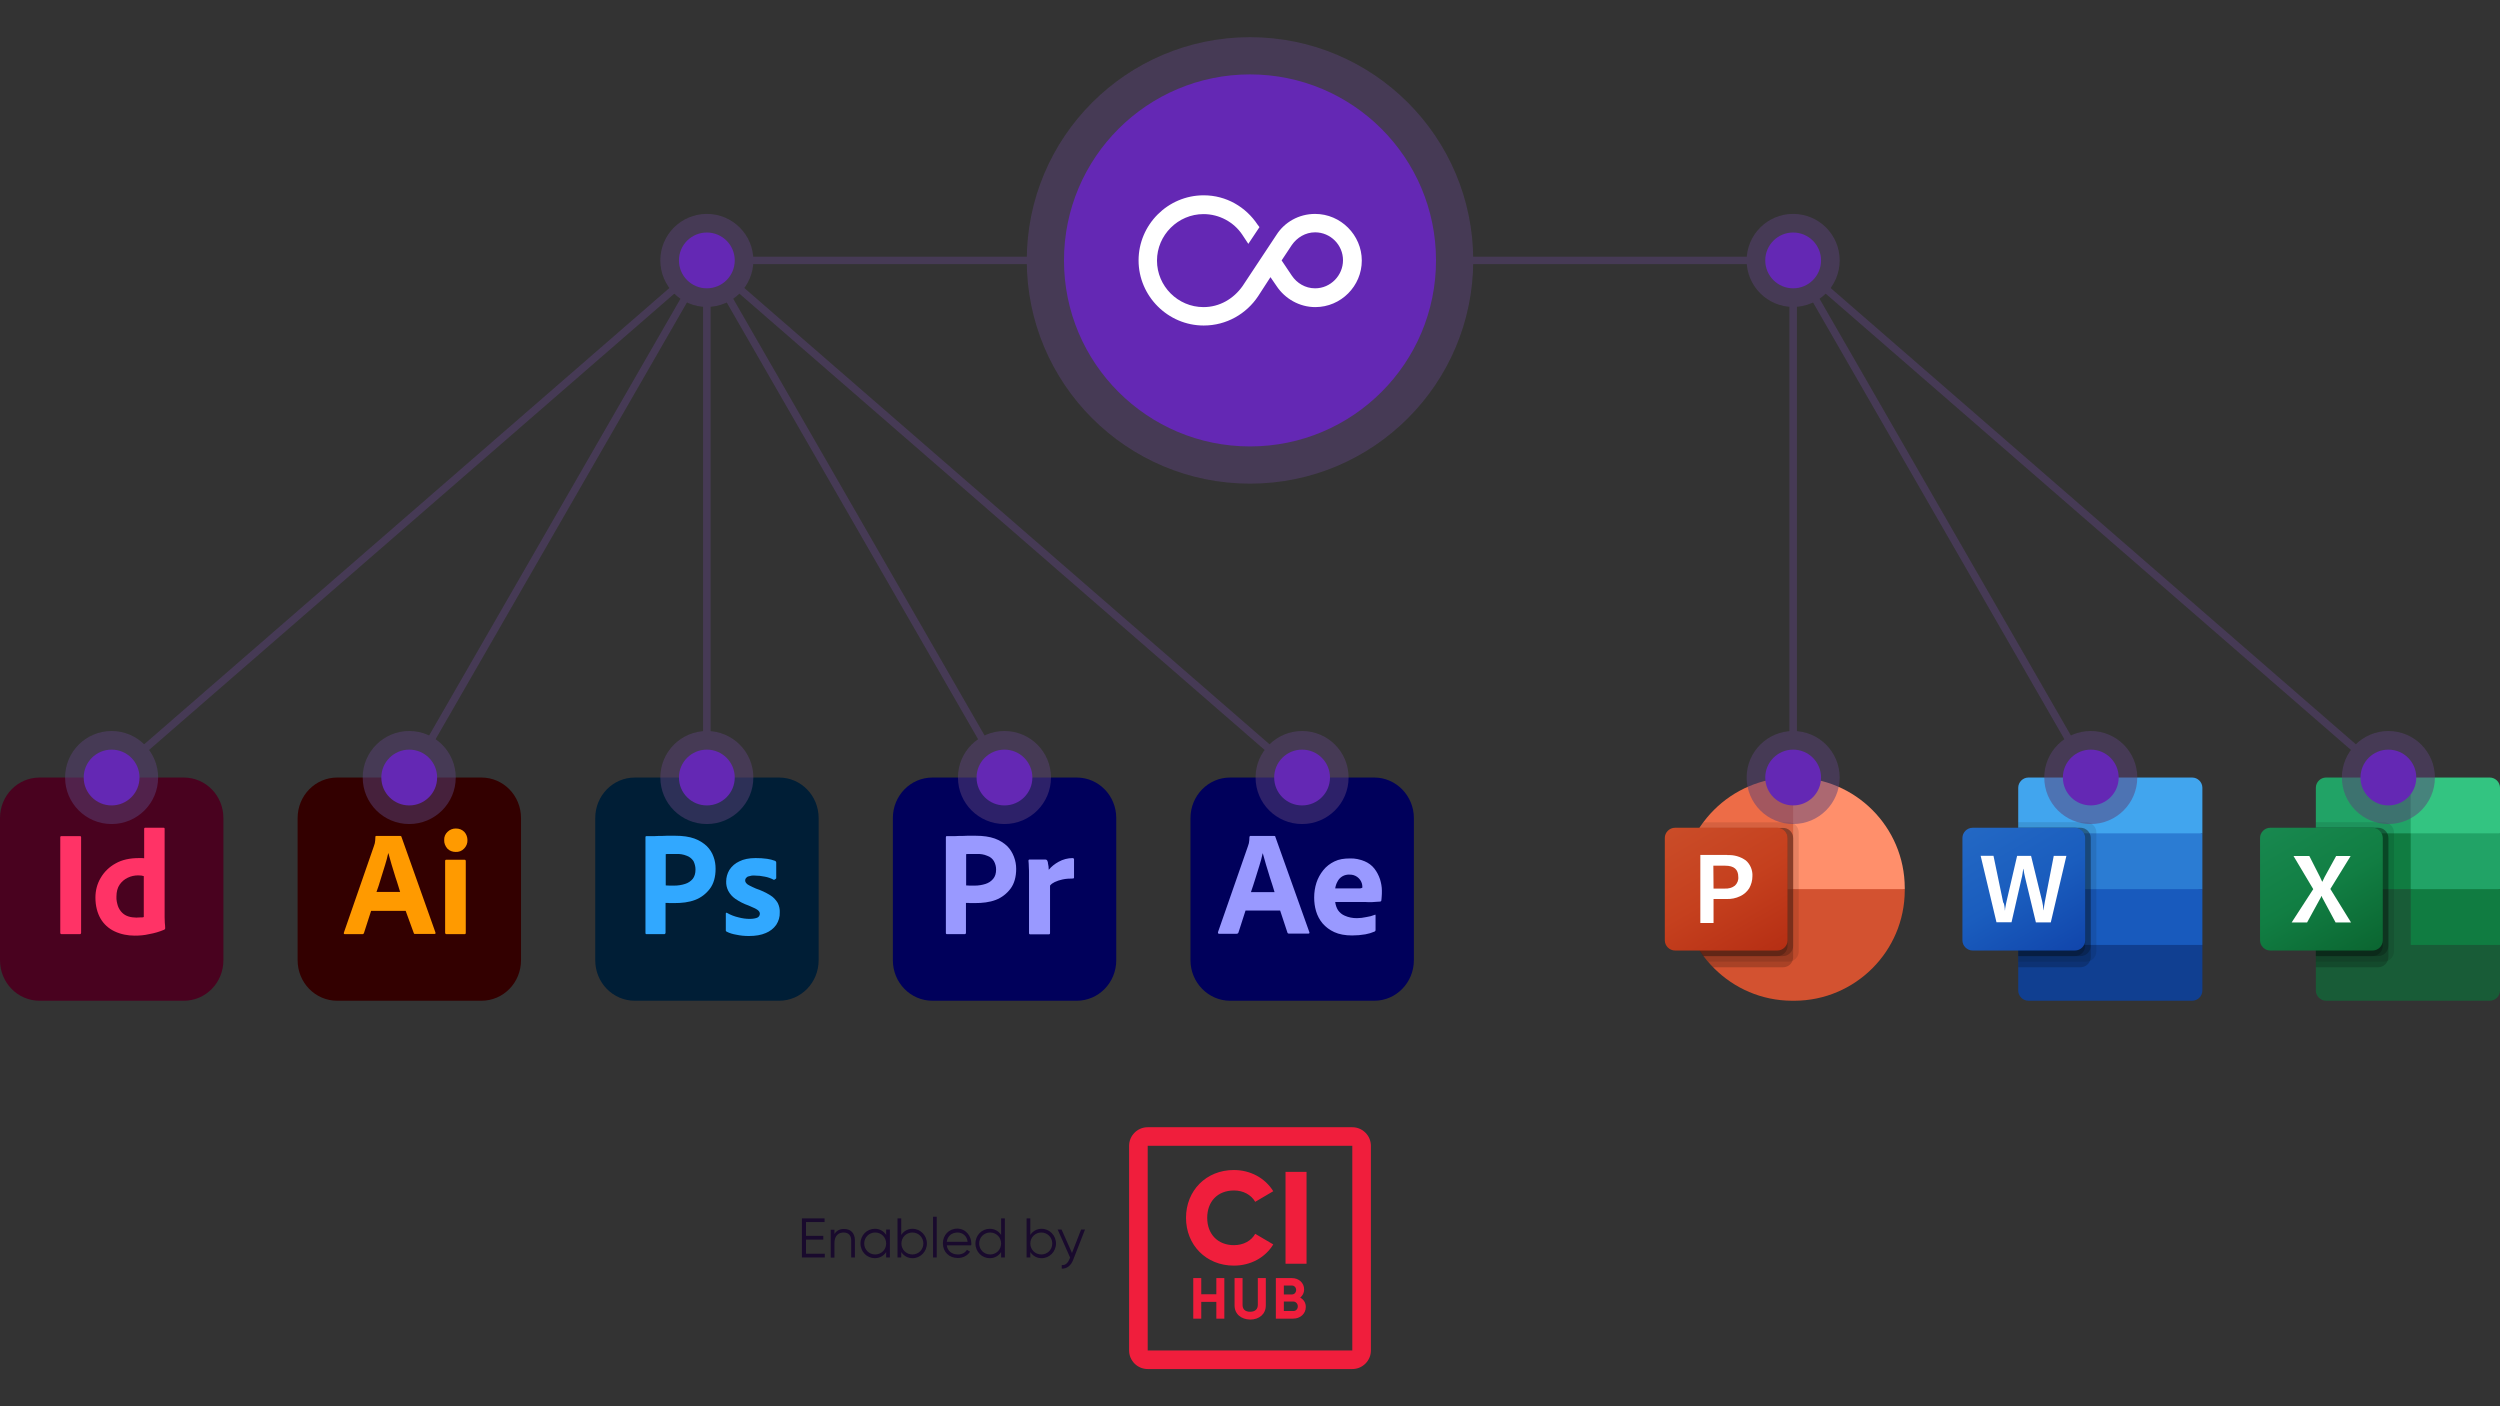 <?xml version="1.0" encoding="utf-8"?>
<!-- Generator: Adobe Illustrator 25.2.3, SVG Export Plug-In . SVG Version: 6.00 Build 0)  -->
<svg version="1.1" id="Ebene_1" xmlns="http://www.w3.org/2000/svg" xmlns:xlink="http://www.w3.org/1999/xlink" x="0px" y="0px"
	 width="1344px" height="756px" viewBox="0 0 1344 756" enable-background="new 0 0 1344 756" xml:space="preserve">
<rect x="0" y="0" width="1344" height="756" fill="#333333" stroke="none"/>
<g id="BG" opacity="0.2">
	<rect y="0" fill="none" width="1344" height="756"/>
</g>
<g id="HUB">
	<g>
		<g id="Layer_2_4_">
			<g id="Surfaces_5_">
				<g id="Video_Audio_Surface_2_">
					<g id="Outline_no_shadow_5_">
						<path fill="#00005B" d="M661.3,418h77.5c11.7,0,21.3,9.8,21.3,21.8v76.4c0,12-9.5,21.8-21.3,21.8h-77.5
							c-11.7,0-21.3-9.8-21.3-21.8v-76.4C640,427.8,649.5,418,661.3,418z"/>
					</g>
				</g>
			</g>
			<g id="Outlined_Mnemonics_Logos_5_">
				<g id="Ae_1_">
					<path fill="#9999FF" d="M688.2,489.5h-18.6l-3.8,11.8c-0.1,0.4-0.5,0.7-1,0.7h-9.4c-0.5,0-0.7-0.3-0.6-0.9l16.1-46.2
						c0.2-0.5,0.3-1,0.5-1.6c0.2-1.1,0.3-2.2,0.3-3.3c0-0.3,0.2-0.5,0.4-0.6h0.1H685c0.4,0,0.6,0.1,0.6,0.4l18.3,51.3
						c0.2,0.5,0,0.8-0.5,0.8h-10.5c-0.4,0-0.7-0.2-0.8-0.6L688.2,489.5z M672.5,479.6h12.7c-0.3-1.1-0.7-2.3-1.1-3.6
						c-0.4-1.3-0.9-2.8-1.4-4.3s-1-3.1-1.4-4.6c-0.5-1.5-0.9-3-1.3-4.4c-0.4-1.4-0.8-2.7-1.1-3.9h-0.1c-0.5,2.2-1,4.3-1.7,6.4
						c-0.8,2.4-1.5,4.9-2.3,7.4C674,475.1,673.3,477.4,672.5,479.6z"/>
					<path fill="#9999FF" d="M733.7,484.9h-15.9c0.2,1.6,0.7,3.1,1.5,4.4c0.9,1.3,2.2,2.4,3.7,3c2,0.9,4.2,1.3,6.4,1.3
						c1.7,0,3.5-0.2,5.2-0.6c1.5-0.2,3-0.6,4.5-1.2c0.3-0.2,0.4-0.1,0.4,0.4v7.6c0,0.2,0,0.4-0.1,0.6c-0.1,0.1-0.2,0.3-0.4,0.4
						c-1.6,0.7-3.3,1.2-5,1.5c-2.3,0.4-4.7,0.6-7.1,0.6c-3.8,0-7-0.6-9.6-1.8c-2.4-1.1-4.6-2.7-6.3-4.7c-1.6-1.9-2.8-4.2-3.5-6.6
						s-1-4.8-1-7.3c0-2.7,0.4-5.4,1.2-7.9s2.1-4.8,3.7-6.8c1.6-2,3.7-3.6,6-4.7c2.4-1.2,5.2-1.6,8.4-1.6c2.7-0.1,5.3,0.5,7.8,1.5
						c2.1,0.9,3.9,2.2,5.3,4c1.3,1.7,2.3,3.6,3,5.7c0.6,2,1,4,1,6.1c0,1.2,0,2.3-0.1,3.2c-0.1,1-0.1,1.7-0.2,2.1
						c0,0.4-0.4,0.6-0.7,0.6s-0.9,0-1.7,0.1s-1.7,0.1-2.9,0.2C736.2,485.1,735,484.9,733.7,484.9z M717.8,477.6h10.5
						c1.3,0,2.2,0,2.9,0c0.4,0,0.8-0.2,1.2-0.4v-0.5c0-0.6-0.1-1.3-0.3-1.9c-0.9-2.8-3.6-4.7-6.5-4.6c-2.8-0.2-5.4,1.3-6.6,3.8
						C718.4,475.1,718,476.3,717.8,477.6z"/>
				</g>
			</g>
		</g>
	</g>
	<g>
		<g id="Layer_2_5_">
			<g id="Surfaces_6_">
				<g id="Drawing_Surface_1_">
					<g id="Outline_no_shadow_6_">
						<path fill="#330000" d="M181.3,418h77.5c11.8,0,21.3,9.7,21.3,21.8v76.4c0,12.1-9.5,21.8-21.3,21.8h-77.5
							c-11.8,0-21.3-9.7-21.3-21.8v-76.4C160,427.7,169.5,418,181.3,418z"/>
					</g>
				</g>
			</g>
			<g id="Outlined_Mnemonics_Logos_6_">
				<g id="Ai_1_">
					<path fill="#FF9A00" d="M218.1,489.7h-18.6l-3.8,11.8c-0.1,0.4-0.5,0.8-0.9,0.7h-9.4c-0.5,0-0.7-0.3-0.5-0.9l16.1-46.4
						c0.2-0.5,0.3-1,0.5-1.6c0.2-1.1,0.3-2.1,0.3-3.3c-0.1-0.3,0.1-0.5,0.4-0.6c0.1,0,0.1,0,0.2,0h12.8c0.4,0,0.6,0.2,0.6,0.4
						l18.3,51.5c0.1,0.6,0,0.8-0.5,0.8h-10.4c-0.4,0.1-0.7-0.2-0.8-0.6L218.1,489.7z M202.4,479.5h12.7c-0.3-1-0.7-2.3-1.1-3.6
						c-0.4-1.4-0.9-2.8-1.4-4.3s-0.9-3-1.4-4.6c-0.5-1.5-0.9-3-1.3-4.4c-0.4-1.4-0.8-2.7-1.1-3.9h-0.1c-0.5,2.1-1,4.3-1.7,6.4
						c-0.8,2.4-1.5,4.9-2.3,7.4C203.9,475.1,203.2,477.5,202.4,479.5L202.4,479.5z"/>
					<path fill="#FF9A00" d="M244.9,458c-1.6,0-3.3-0.6-4.4-1.8c-1.1-1.3-1.8-2.9-1.7-4.6c-0.1-1.7,0.6-3.3,1.8-4.4
						c1.2-1.2,2.8-1.8,4.4-1.8c1.9,0,3.4,0.6,4.6,1.8c1.1,1.2,1.7,2.8,1.7,4.4c0.1,1.7-0.6,3.4-1.8,4.6
						C248.3,457.5,246.6,458.1,244.9,458z M239.3,501.4v-38.5c0-0.5,0.2-0.7,0.6-0.7h9.9c0.4,0,0.6,0.3,0.6,0.7v38.5
						c0,0.6-0.2,0.8-0.6,0.8H240C239.6,502.2,239.3,501.9,239.3,501.4z"/>
				</g>
			</g>
		</g>
	</g>
	<g>
		<g id="Surfaces_1_">
			<g id="Publishing_Surface_1_">
				<g id="Outline_no_shadow_1_">
					<path fill="#49021F" d="M21.3,418h77.5c11.8,0,21.3,9.7,21.3,21.8v76.4c0,12.1-9.5,21.8-21.3,21.8H21.3
						C9.5,538,0,528.3,0,516.2v-76.4C0,427.7,9.5,418,21.3,418z"/>
				</g>
			</g>
		</g>
		<g id="Outlined_Mnemonics_Logos_1_">
			<g id="Id_1_">
				<path fill="#FF3366" d="M43.6,450.1v51.3c0,0.6-0.3,0.8-0.7,0.8h-9.8c-0.5,0-0.7-0.3-0.7-0.8v-51.3c0-0.5,0.3-0.6,0.7-0.6h9.8
					c0.3-0.1,0.6,0.1,0.7,0.5C43.6,450,43.6,450,43.6,450.1z"/>
				<path fill="#FF3366" d="M72.4,503c-3.7,0-7.4-0.7-10.8-2.3c-3.2-1.5-5.8-3.9-7.5-6.8c-1.8-3.1-2.8-6.9-2.8-11.4
					c0-3.7,0.9-7.3,2.8-10.5c1.9-3.3,4.7-6,8-7.8c3.5-2,7.7-2.9,12.7-2.9c0.3,0,0.6,0,1.1,0c0.4,0,0.9,0,1.6,0.1v-15.8
					c0-0.4,0.2-0.6,0.5-0.6h10c0.3,0,0.4,0.1,0.5,0.4v0.1v47.6c0,0.9,0.1,1.9,0.1,3c0.1,1,0.2,2,0.2,2.9c0,0.4-0.2,0.6-0.5,0.8
					c-2.6,1.1-5.3,1.9-8.2,2.4C77.6,502.8,75,503,72.4,503z M77.3,493v-22c-0.4-0.1-0.9-0.2-1.3-0.3c-0.6,0-1.1-0.1-1.7-0.1
					c-1.9,0-3.9,0.4-5.7,1.3c-1.7,0.8-3.2,2.1-4.3,3.7s-1.7,3.8-1.7,6.4c-0.1,1.8,0.3,3.5,0.8,5.1c0.5,1.4,1.3,2.6,2.3,3.6
					c0.9,0.9,2.1,1.6,3.4,2s2.8,0.6,4.2,0.6c0.8,0,1.4-0.1,2.1-0.1C76.2,493.3,76.8,493.2,77.3,493z"/>
			</g>
		</g>
	</g>
	<g>
		<g id="Layer_2_1_">
			<g id="Surfaces_2_">
				<g id="Photo_Surface_1_">
					<g id="Outline_no_shadow_2_">
						<path fill="#001E36" d="M341.3,418h77.5c11.8,0,21.3,9.7,21.3,21.8v76.4c0,12.1-9.5,21.8-21.3,21.8h-77.5
							c-11.8,0-21.3-9.7-21.3-21.8v-76.4C320,427.7,329.5,418,341.3,418z"/>
					</g>
				</g>
			</g>
			<g id="Outlined_Mnemonics_Logos_2_">
				<g id="Ps_1_">
					<path fill="#31A8FF" d="M347,501.5v-51.4c0-0.4,0.1-0.6,0.5-0.6c0.9,0,1.6,0,2.8,0c1.2,0,2.5,0,3.8-0.1c1.3,0,2.8,0,4.3-0.1
						c1.6,0,3.1,0,4.6,0c4.1,0,7.5,0.5,10.3,1.5c2.5,0.9,4.8,2.3,6.7,4.1c1.6,1.6,2.9,3.6,3.6,5.7c0.8,2.1,1.1,4.3,1.1,6.5
						c0,4.3-1,7.9-3,10.6s-4.8,4.9-8,6.1c-3.4,1.3-7.1,1.7-11.3,1.7c-1.2,0-2,0-2.5,0c-0.5-0.1-1.2-0.1-2.1-0.1v16.1
						c0,0.3-0.2,0.6-0.6,0.7c0,0-0.1,0-0.2,0h-9.5C347.2,502.2,347,502,347,501.5z M357.9,459.2V476c0.7,0,1.4,0.1,2,0.1h2.6
						c2,0,3.9-0.3,5.8-0.9c1.6-0.5,3-1.4,4.1-2.7c1-1.3,1.5-2.9,1.5-5.1c0-1.5-0.4-3.1-1.1-4.5c-0.9-1.3-2.1-2.3-3.5-2.8
						c-1.9-0.8-3.9-1.1-5.9-1c-1.3,0-2.5,0-3.4,0C359,459.1,358.3,459.1,357.9,459.2L357.9,459.2z"/>
					<path fill="#31A8FF" d="M416,473c-1.5-0.8-3.1-1.4-4.8-1.7c-1.8-0.4-3.7-0.6-5.6-0.6c-1-0.1-2.1,0.1-3,0.4
						c-0.7,0.1-1.2,0.5-1.6,1c-0.3,0.4-0.4,0.9-0.4,1.3c0,0.5,0.2,0.9,0.5,1.3c0.4,0.5,1,1,1.7,1.3c1.2,0.6,2.4,1.2,3.6,1.7
						c2.7,0.9,5.3,2.1,7.7,3.6c1.7,1,3,2.5,4,4.1c0.8,1.6,1.2,3.4,1.1,5.1c0.1,2.4-0.6,4.7-1.9,6.7c-1.4,2-3.4,3.5-5.6,4.4
						c-2.5,1.1-5.5,1.6-9.1,1.6c-2.3,0-4.5-0.2-6.8-0.7c-1.8-0.3-3.5-0.8-5.1-1.6c-0.4-0.2-0.6-0.6-0.5-1v-8.7c0-0.1,0-0.4,0.2-0.5
						s0.3,0,0.5,0.1c1.9,1.1,4,1.9,6.2,2.4c1.9,0.5,3.9,0.8,5.9,0.8c1.9,0,3.3-0.3,4.2-0.7c0.8-0.4,1.3-1.2,1.3-2.1
						c0-0.7-0.4-1.4-1.2-2c-0.8-0.6-2.5-1.4-4.9-2.4c-2.6-0.9-4.9-2.1-7.1-3.6c-1.6-1.1-2.9-2.6-3.8-4.3c-0.8-1.6-1.2-3.4-1.1-5.1
						c0-2.1,0.6-4.2,1.7-6.1c1.3-2,3.1-3.6,5.3-4.6c2.3-1.2,5.3-1.8,8.8-1.8c2.1,0,4.2,0.1,6.2,0.4c1.5,0.2,2.9,0.6,4.3,1.1
						c0.2,0.1,0.4,0.3,0.5,0.5s0.1,0.4,0.1,0.6v8.1c0,0.2-0.1,0.4-0.3,0.5C416.4,473,416.2,473,416,473z"/>
				</g>
			</g>
		</g>
	</g>
	<g>
		<g id="Layer_2_2_">
			<g id="Surfaces_3_">
				<g id="Video_Audio_Surface_3_">
					<g id="Outline_no_shadow_3_">
						<path fill="#00005B" d="M501.3,418h77.5c11.8,0,21.3,9.7,21.3,21.8v76.4c0,12.1-9.5,21.8-21.3,21.8h-77.5
							c-11.8,0-21.3-9.7-21.3-21.8v-76.4C480,427.7,489.5,418,501.3,418z"/>
					</g>
				</g>
			</g>
			<g id="Outlined_Mnemonics_Logos_3_">
				<g id="Pr_1_">
					<path fill="#9999FF" d="M508.5,501.5v-51.4c0-0.4,0.1-0.6,0.5-0.6c0.9,0,1.6,0,2.8,0c1.2,0,2.5,0,3.8-0.1c1.4,0,2.8,0,4.4-0.1
						c1.5,0,3,0,4.5,0c4.1,0,7.5,0.5,10.3,1.5c2.5,0.9,4.8,2.3,6.7,4.1c1.6,1.6,2.8,3.6,3.6,5.7s1.2,4.3,1.2,6.5c0,4.3-1,7.9-3,10.6
						s-4.8,4.9-8,6.1c-3.4,1.3-7.2,1.7-11.3,1.7c-1.2,0-2,0-2.5,0c-0.5-0.1-1.2-0.1-2.2-0.1v16.1c0,0.4-0.2,0.6-0.5,0.7
						c0,0-0.1,0-0.2,0h-9.5C508.7,502.2,508.5,502,508.5,501.5z M519.4,459.2V476c0.7,0,1.3,0.1,1.9,0.1h2.7c2,0,3.9-0.3,5.8-0.9
						c1.6-0.5,3-1.4,4.1-2.7c1.1-1.3,1.6-2.9,1.6-5.1c0-1.5-0.4-3.1-1.2-4.5c-0.8-1.3-2-2.3-3.5-2.8c-1.8-0.8-3.8-1.1-5.9-1
						c-1.3,0-2.5,0-3.4,0C520.5,459.1,519.8,459.1,519.4,459.2L519.4,459.2z"/>
					<path fill="#9999FF" d="M553.3,462.1h8.8c0.5,0,0.9,0.4,1,0.8c0.2,0.4,0.3,0.8,0.3,1.3c0.1,0.5,0.2,1.1,0.3,1.6
						c0,0.5,0.1,1.1,0.1,1.8c1.5-1.8,3.3-3.2,5.3-4.3c2.3-1.3,5-2,7.6-2c0.3,0,0.6,0.2,0.7,0.5c0,0.1,0,0.1,0,0.2v9.8
						c0,0.4-0.3,0.5-0.8,0.5c-1.8,0-3.6,0.1-5.4,0.5c-1.5,0.3-2.9,0.8-4.2,1.4c-1,0.5-1.8,1-2.5,1.9v25.5c0,0.5-0.2,0.7-0.7,0.7H554
						c-0.4,0.1-0.8-0.2-0.8-0.6c0,0,0-0.1,0-0.2v-27.7c0-1.2,0-2.4,0-3.8c0-1.3,0-2.6-0.1-3.9c0-1.1-0.1-2.3-0.2-3.4
						C552.9,462.4,553,462.2,553.3,462.1C553.2,462,553.3,462,553.3,462.1L553.3,462.1z"/>
				</g>
			</g>
		</g>
	</g>
	<g>
		<path fill="#185C37" d="M1296,475l-51-9v66.5c0,3,2.5,5.5,5.5,5.5l0,0h88c3,0,5.5-2.5,5.5-5.5l0,0V508L1296,475z"/>
		<path fill="#21A366" d="M1296,418h-45.5c-3,0-5.5,2.5-5.5,5.5l0,0V448l51,30l27,9l21-9v-30L1296,418z"/>
		<path fill="#107C41" d="M1245,448h51v30h-51V448z"/>
		<path opacity="0.1" enable-background="new    " d="M1281.5,442H1245v75h36.5c3,0,5.5-2.5,5.5-5.5v-64
			C1287,444.5,1284.5,442,1281.5,442z"/>
		<path opacity="0.2" enable-background="new    " d="M1278.5,445H1245v75h33.5c3,0,5.5-2.5,5.5-5.5v-64
			C1284,447.5,1281.5,445,1278.5,445z"/>
		<path opacity="0.2" enable-background="new    " d="M1278.5,445H1245v69h33.5c3,0,5.5-2.5,5.5-5.5v-58
			C1284,447.5,1281.5,445,1278.5,445z"/>
		<path opacity="0.2" enable-background="new    " d="M1275.5,445H1245v69h30.5c3,0,5.5-2.5,5.5-5.5v-58
			C1281,447.5,1278.5,445,1275.5,445z"/>
		
			<linearGradient id="SVGID_1_" gradientUnits="userSpaceOnUse" x1="-2512.591" y1="2425.054" x2="-2469.537" y2="2350.488" gradientTransform="matrix(1 0 0 -1 3739.064 2865.771)">
			<stop  offset="0" style="stop-color:#18884F"/>
			<stop  offset="0.5" style="stop-color:#117E43"/>
			<stop  offset="1" style="stop-color:#0B6631"/>
		</linearGradient>
		<path fill="url(#SVGID_1_)" d="M1220.5,445h55c3,0,5.5,2.5,5.5,5.5v55c0,3-2.5,5.5-5.5,5.5h-55c-3,0-5.5-2.5-5.5-5.5v-55
			C1215,447.5,1217.5,445,1220.5,445z"/>
		<path fill="#FFFFFF" d="M1232,495.9l11.6-17.9l-10.6-17.8h8.5l5.8,11.4c0.5,1.1,0.9,1.9,1.1,2.4h0.1c0.4-0.9,0.8-1.7,1.2-2.5
			l6.2-11.3h7.8l-10.9,17.7l11.1,18h-8.3l-6.7-12.5c-0.3-0.5-0.6-1.1-0.8-1.7h-0.1c-0.2,0.6-0.5,1.1-0.8,1.6l-6.9,12.6L1232,495.9
			L1232,495.9z"/>
		<path fill="#33C481" d="M1338.5,418H1296v30h48v-24.5C1344,420.5,1341.5,418,1338.5,418L1338.5,418z"/>
		<path fill="#107C41" d="M1296,478h48v30h-48V478z"/>
	</g>
	<g>
		<path fill="#ED6C47" d="M973,484l-9-66h-0.7c-32.7,0.1-59.2,26.6-59.3,59.3v0.7L973,484z"/>
		<path fill="#FF8F6B" d="M964.7,418H964v60l30,12l30-12v-0.7C1023.9,444.6,997.4,418.1,964.7,418z"/>
		<path fill="#D35230" d="M1024,478v0.7c-0.1,32.7-26.6,59.2-59.3,59.3h-1.3c-32.7-0.1-59.2-26.6-59.3-59.3V478H1024z"/>
		<path opacity="0.1" enable-background="new    " d="M967,447.5v64c0,2.2-1.4,4.2-3.4,5.1c-0.7,0.3-1.4,0.4-2.1,0.4h-43.3
			c-0.8-1-1.6-2-2.4-3c-7.6-10.2-11.8-22.6-11.8-35.3v-1.3c0-11.5,3.3-22.7,9.7-32.3c0.7-1,1.3-2,2.1-3h45.7
			C964.5,442,967,444.5,967,447.5z"/>
		<path opacity="0.2" enable-background="new    " d="M964,450.5v64c0,0.7-0.1,1.4-0.4,2.1c-0.8,2.1-2.8,3.4-5.1,3.4h-37.6
			c-0.9-1-1.9-2-2.7-3s-1.6-2-2.4-3c-7.6-10.2-11.8-22.6-11.8-35.3v-1.3c0-11.5,3.3-22.7,9.7-32.3h44.9
			C961.5,445,964,447.5,964,450.5z"/>
		<path opacity="0.2" enable-background="new    " d="M964,450.5v58c0,3-2.5,5.5-5.5,5.5h-42.8c-7.6-10.2-11.8-22.6-11.8-35.3v-1.3
			c0-11.5,3.3-22.7,9.7-32.3h44.8C961.5,445,964,447.5,964,450.5z"/>
		<path opacity="0.2" enable-background="new    " d="M961,450.5v58c0,3-2.5,5.5-5.5,5.5h-39.8c-7.6-10.2-11.8-22.6-11.8-35.3v-1.3
			c0-11.5,3.3-22.7,9.7-32.3h41.8C958.5,445,961,447.5,961,450.5z"/>
		
			<linearGradient id="SVGID_2_" gradientUnits="userSpaceOnUse" x1="-2832.591" y1="2081.054" x2="-2789.537" y2="2006.488" gradientTransform="matrix(1 0 0 -1 3739.064 2521.771)">
			<stop  offset="0" style="stop-color:#CA4C28"/>
			<stop  offset="0.5" style="stop-color:#C5401E"/>
			<stop  offset="1" style="stop-color:#B62F14"/>
		</linearGradient>
		<path fill="url(#SVGID_2_)" d="M900.5,445h55c3,0,5.5,2.5,5.5,5.5v55c0,3-2.5,5.5-5.5,5.5h-55c-3,0-5.5-2.5-5.5-5.5v-55
			C895,447.5,897.5,445,900.5,445z"/>
		<path fill="#FFFFFF" d="M928.6,459.7c3.6-0.2,7.1,0.8,10,2.9c2.4,2.1,3.7,5.3,3.5,8.5c0,2.2-0.6,4.4-1.7,6.4
			c-1.2,1.9-2.9,3.4-4.9,4.3c-2.3,1.1-4.8,1.6-7.3,1.5h-7v12.9h-7.1v-36.6h14.5V459.7z M921.2,477.7h6.1c1.9,0.1,3.9-0.4,5.4-1.6
			c1.3-1.2,2-3,1.8-4.7c0-4-2.3-6-7-6h-6.4L921.2,477.7L921.2,477.7z"/>
	</g>
	<g>
		<path fill="#41A5EE" d="M1178.5,418h-88c-3,0-5.5,2.5-5.5,5.5l0,0V448l51,15l48-15v-24.5C1184,420.5,1181.5,418,1178.5,418
			L1178.5,418z"/>
		<path fill="#2B7CD3" d="M1184,448h-99v30l51,9l48-9V448z"/>
		<path fill="#185ABD" d="M1085,478v30l48,6l51-6v-30H1085z"/>
		<path fill="#103F91" d="M1090.5,538h88c3,0,5.5-2.5,5.5-5.5l0,0V508h-99v24.5C1085,535.5,1087.5,538,1090.5,538L1090.5,538z"/>
		<path opacity="0.1" enable-background="new    " d="M1121.5,442H1085v75h36.5c3,0,5.5-2.5,5.5-5.5v-64
			C1127,444.5,1124.5,442,1121.5,442z"/>
		<path opacity="0.2" enable-background="new    " d="M1118.5,445H1085v75h33.5c3,0,5.5-2.5,5.5-5.5v-64
			C1124,447.5,1121.5,445,1118.5,445z"/>
		<path opacity="0.2" enable-background="new    " d="M1118.5,445H1085v69h33.5c3,0,5.5-2.5,5.5-5.5v-58
			C1124,447.5,1121.5,445,1118.5,445z"/>
		<path opacity="0.2" enable-background="new    " d="M1115.5,445H1085v69h30.5c3,0,5.5-2.5,5.5-5.5v-58
			C1121,447.5,1118.5,445,1115.5,445z"/>
		
			<linearGradient id="SVGID_3_" gradientUnits="userSpaceOnUse" x1="-2672.591" y1="2045.054" x2="-2629.537" y2="1970.488" gradientTransform="matrix(1 0 0 -1 3739.064 2485.771)">
			<stop  offset="0" style="stop-color:#2368C4"/>
			<stop  offset="0.5" style="stop-color:#1A5DBE"/>
			<stop  offset="1" style="stop-color:#1146AC"/>
		</linearGradient>
		<path fill="url(#SVGID_3_)" d="M1060.5,445h55c3,0,5.5,2.5,5.5,5.5v55c0,3-2.5,5.5-5.5,5.5h-55c-3,0-5.5-2.5-5.5-5.5v-55
			C1055,447.5,1057.5,445,1060.5,445z"/>
		<path fill="#FFFFFF" d="M1077.6,487.2c0.1,0.8,0.2,1.6,0.2,2.2h0.1c0-0.6,0.1-1.3,0.3-2.2c0.2-0.8,0.3-1.6,0.4-2.1l5.8-25h7.5
			l6,24.6c0.3,1.5,0.6,3.1,0.7,4.6h0.1c0.1-1.5,0.3-3,0.6-4.5l4.8-24.7h6.8l-8.4,35.8h-8l-5.7-23.7c-0.2-0.7-0.4-1.6-0.6-2.7
			s-0.3-1.9-0.4-2.4h-0.1c-0.1,0.6-0.2,1.4-0.4,2.6c-0.2,1.1-0.3,2-0.5,2.5l-5.4,23.6h-8.1l-8.5-35.7h6.9l5.2,25
			C1077.3,485.6,1077.5,486.3,1077.6,487.2z"/>
	</g>
	<g>
		<path fill="#190A2D" d="M443.4,674v2h-12.3v-21h12.2v2h-10v7.4h9.3v2h-9.3v7.6H443.4z"/>
		<path fill="#190A2D" d="M459.6,666.8v9.2h-2v-9.2c0-2.7-1.5-4.2-4.1-4.2s-4.9,1.6-4.9,5.6v7.9h-2v-15h2v2.3c1.2-1.9,2.9-2.7,5-2.7
			C457.4,660.6,459.6,663,459.6,666.8z"/>
		<path fill="#190A2D" d="M478.4,661v15h-2v-2.9c-1.3,2-3.4,3.3-6.1,3.3c-4.2,0-7.7-3.4-7.7-7.9s3.5-7.9,7.7-7.9
			c2.7,0,4.8,1.3,6.1,3.3V661H478.4z M476.4,668.5c0-3.3-2.6-5.9-5.9-5.9s-5.9,2.6-5.9,5.9s2.6,5.9,5.9,5.9S476.4,671.8,476.4,668.5
			z"/>
		<path fill="#190A2D" d="M498.3,668.5c0,4.4-3.5,7.9-7.7,7.9c-2.7,0-4.8-1.3-6.1-3.3v2.9h-2v-21h2v8.9c1.3-2,3.4-3.3,6.1-3.3
			C494.8,660.6,498.3,664.1,498.3,668.5z M496.4,668.5c0-3.3-2.6-5.9-5.9-5.9s-5.9,2.6-5.9,5.9s2.6,5.9,5.9,5.9
			S496.4,671.8,496.4,668.5z"/>
		<path fill="#190A2D" d="M501.6,654.1h2V676h-2V654.1z"/>
		<path fill="#190A2D" d="M522.2,668.6c0,0.3,0,0.6-0.1,0.9H509c0.4,3.1,2.8,4.9,6,4.9c2.4,0,4-1.1,4.8-2.5l1.7,1
			c-1.3,2-3.6,3.4-6.6,3.4c-4.7,0-8-3.3-8-7.9c0-4.4,3.2-7.9,7.8-7.9C519.3,660.6,522.2,664.5,522.2,668.6z M509,667.6h11.2
			c-0.4-3.3-2.8-5-5.4-5C511.6,662.6,509.3,664.6,509,667.6z"/>
		<path fill="#190A2D" d="M540.2,655v21h-2v-2.9c-1.3,2-3.4,3.3-6.1,3.3c-4.2,0-7.7-3.4-7.7-7.9s3.5-7.9,7.7-7.9
			c2.7,0,4.8,1.3,6.1,3.3V655H540.2z M538.2,668.5c0-3.3-2.6-5.9-5.9-5.9s-5.9,2.6-5.9,5.9s2.6,5.9,5.9,5.9S538.2,671.8,538.2,668.5
			z"/>
		<path fill="#190A2D" d="M567.7,668.5c0,4.4-3.5,7.9-7.7,7.9c-2.7,0-4.8-1.3-6.1-3.3v2.9h-2v-21h2v8.9c1.3-2,3.4-3.3,6.1-3.3
			C564.2,660.6,567.7,664.1,567.7,668.5z M565.7,668.5c0-3.3-2.6-5.9-5.9-5.9c-3.3,0-5.9,2.6-5.9,5.9s2.6,5.9,5.9,5.9
			C563.1,674.4,565.7,671.8,565.7,668.5z"/>
		<path fill="#190A2D" d="M583.3,661l-6.4,16.4c-1.1,2.9-3.4,4.8-6.1,4.6v-1.9c2,0.2,3.3-1.2,4.1-3.1l0.4-0.9l-6.7-15.1h2.1
			l5.6,12.6l4.9-12.6H583.3z"/>
	</g>
	<g opacity="0.5" enable-background="new    ">
		<circle fill="#5A4178" cx="60" cy="418" r="25"/>
		<circle fill="#5A4178" cx="220" cy="418" r="25"/>
		<circle fill="#5A4178" cx="380" cy="418" r="25"/>
		<circle fill="#5A4178" cx="540" cy="418" r="25"/>
		<circle fill="#5A4178" cx="700" cy="418" r="25"/>
		<circle fill="#5A4178" cx="380" cy="140" r="25"/>
		<polyline fill="none" stroke="#5A4178" stroke-width="4" stroke-miterlimit="10" points="60,418 380,140 700,418 		"/>
		<polyline fill="none" stroke="#5A4178" stroke-width="4" stroke-miterlimit="10" points="540,418 380,140 220,418 		"/>
		<polyline fill="none" stroke="#5A4178" stroke-width="4" stroke-miterlimit="10" points="380,418 380,140 964,140 964,418 		"/>
		<circle fill="#5A4178" cx="672" cy="140" r="120"/>
		<circle fill="#5A4178" cx="1284" cy="418" r="25"/>
		<circle fill="#5A4178" cx="1124" cy="418" r="25"/>
		<circle fill="#5A4178" cx="964" cy="418" r="25"/>
		<circle fill="#5A4178" cx="964" cy="140" r="25"/>
		<line fill="none" stroke="#5A4178" stroke-width="4" stroke-miterlimit="10" x1="1284" y1="418" x2="964" y2="140"/>
		<line fill="none" stroke="#5A4178" stroke-width="4" stroke-miterlimit="10" x1="964" y1="140" x2="1124" y2="418"/>
	</g>
	<g>
		<circle fill="#6428B4" cx="60" cy="418" r="15"/>
		<circle fill="#6428B4" cx="220" cy="418" r="15"/>
		<circle fill="#6428B4" cx="380" cy="418" r="15"/>
		<circle fill="#6428B4" cx="540" cy="418" r="15"/>
		<circle fill="#6428B4" cx="700" cy="418" r="15"/>
		<circle fill="#6428B4" cx="380" cy="140" r="15"/>
		<circle fill="#6428B4" cx="1284" cy="418" r="15"/>
		<circle fill="#6428B4" cx="1124" cy="418" r="15"/>
		<circle fill="#6428B4" cx="964" cy="418" r="15"/>
		<circle fill="#6428B4" cx="964" cy="140" r="15"/>
	</g>
	<circle fill="#6428B4" cx="672" cy="140" r="100"/>
	<path fill="#FFFFFF" d="M707,115c-8.8,0-16.5,4.5-20.8,11.3L668,153.8c-4.8,6.8-12.3,11.3-21,11.3c-13.8,0-25-11.3-25-25
		s11.3-25,25-25c8.5,0,16.3,4.3,20.8,11l3.3,5l6-9l-1-1.3c-6.3-9.5-16.8-15.8-29-15.8c-19.3,0-35,15.8-35,35s15.8,35,35,35
		c12.3,0,23-6.3,29.3-15.8L683,149l3.3,4.8c4.5,6.8,12.3,11.3,20.8,11.3c13.8,0,25-11.3,25-25S720.8,115,707,115z M707,155
		c-5.3,0-9.8-2.8-12.5-6.8L689,140l5.5-8.3c2.8-4,7.3-6.8,12.5-6.8c8.3,0,15,6.8,15,15S715.3,155,707,155z"/>
</g>
<path fill="#F01E3C" d="M637.6,654.7c0-14.6,10.8-25.7,25.7-25.7c9,0,16.9,4.4,21.2,11.4l-9.7,5.7c-2.2-3.8-6.4-6.1-11.4-6.1
	c-8.8,0-14.4,5.9-14.4,14.7c0,8.8,5.7,14.7,14.4,14.7c5,0,9.3-2.3,11.4-6.1l9.7,5.7c-4.2,7-12.1,11.4-21.2,11.4
	C648.4,680.4,637.6,669.3,637.6,654.7z M702.4,630v49.4h-11.3V630H702.4z M658.2,687.1v21.8h-4.3v-9h-8.1v9h-4.3v-21.8h4.3v8.7h8.1
	v-8.7H658.2z M663.7,701.8v-14.7h4.3v14.4c0,2.1,1.1,3.7,4.1,3.7c2.9,0,4.1-1.6,4.1-3.7v-14.4h4.3v14.7c0,4.7-3.6,7.6-8.4,7.6
	C667.3,709.3,663.7,706.5,663.7,701.8z M702,702.6c0,3.7-3,6.3-6.8,6.3h-9.3v-21.8h8.6c3.7,0,6.6,2.5,6.6,6.1c0,1.9-0.8,3.3-2.1,4.4
	C700.8,698.6,702,700.3,702,702.6z M690.2,691.1v4.8h4.3c1.3,0,2.3-1,2.3-2.4c0-1.4-1-2.4-2.3-2.4H690.2z M697.7,702.3
	c0-1.5-1.1-2.6-2.5-2.6h-5v5.1h5C696.6,704.9,697.7,703.8,697.7,702.3z M727,616v110H617V616H727 M727,606H617c-5.5,0-10,4.5-10,10
	v110c0,5.5,4.5,10,10,10h110c5.5,0,10-4.5,10-10V616C737,610.5,732.5,606,727,606L727,606z"/>
</svg>
